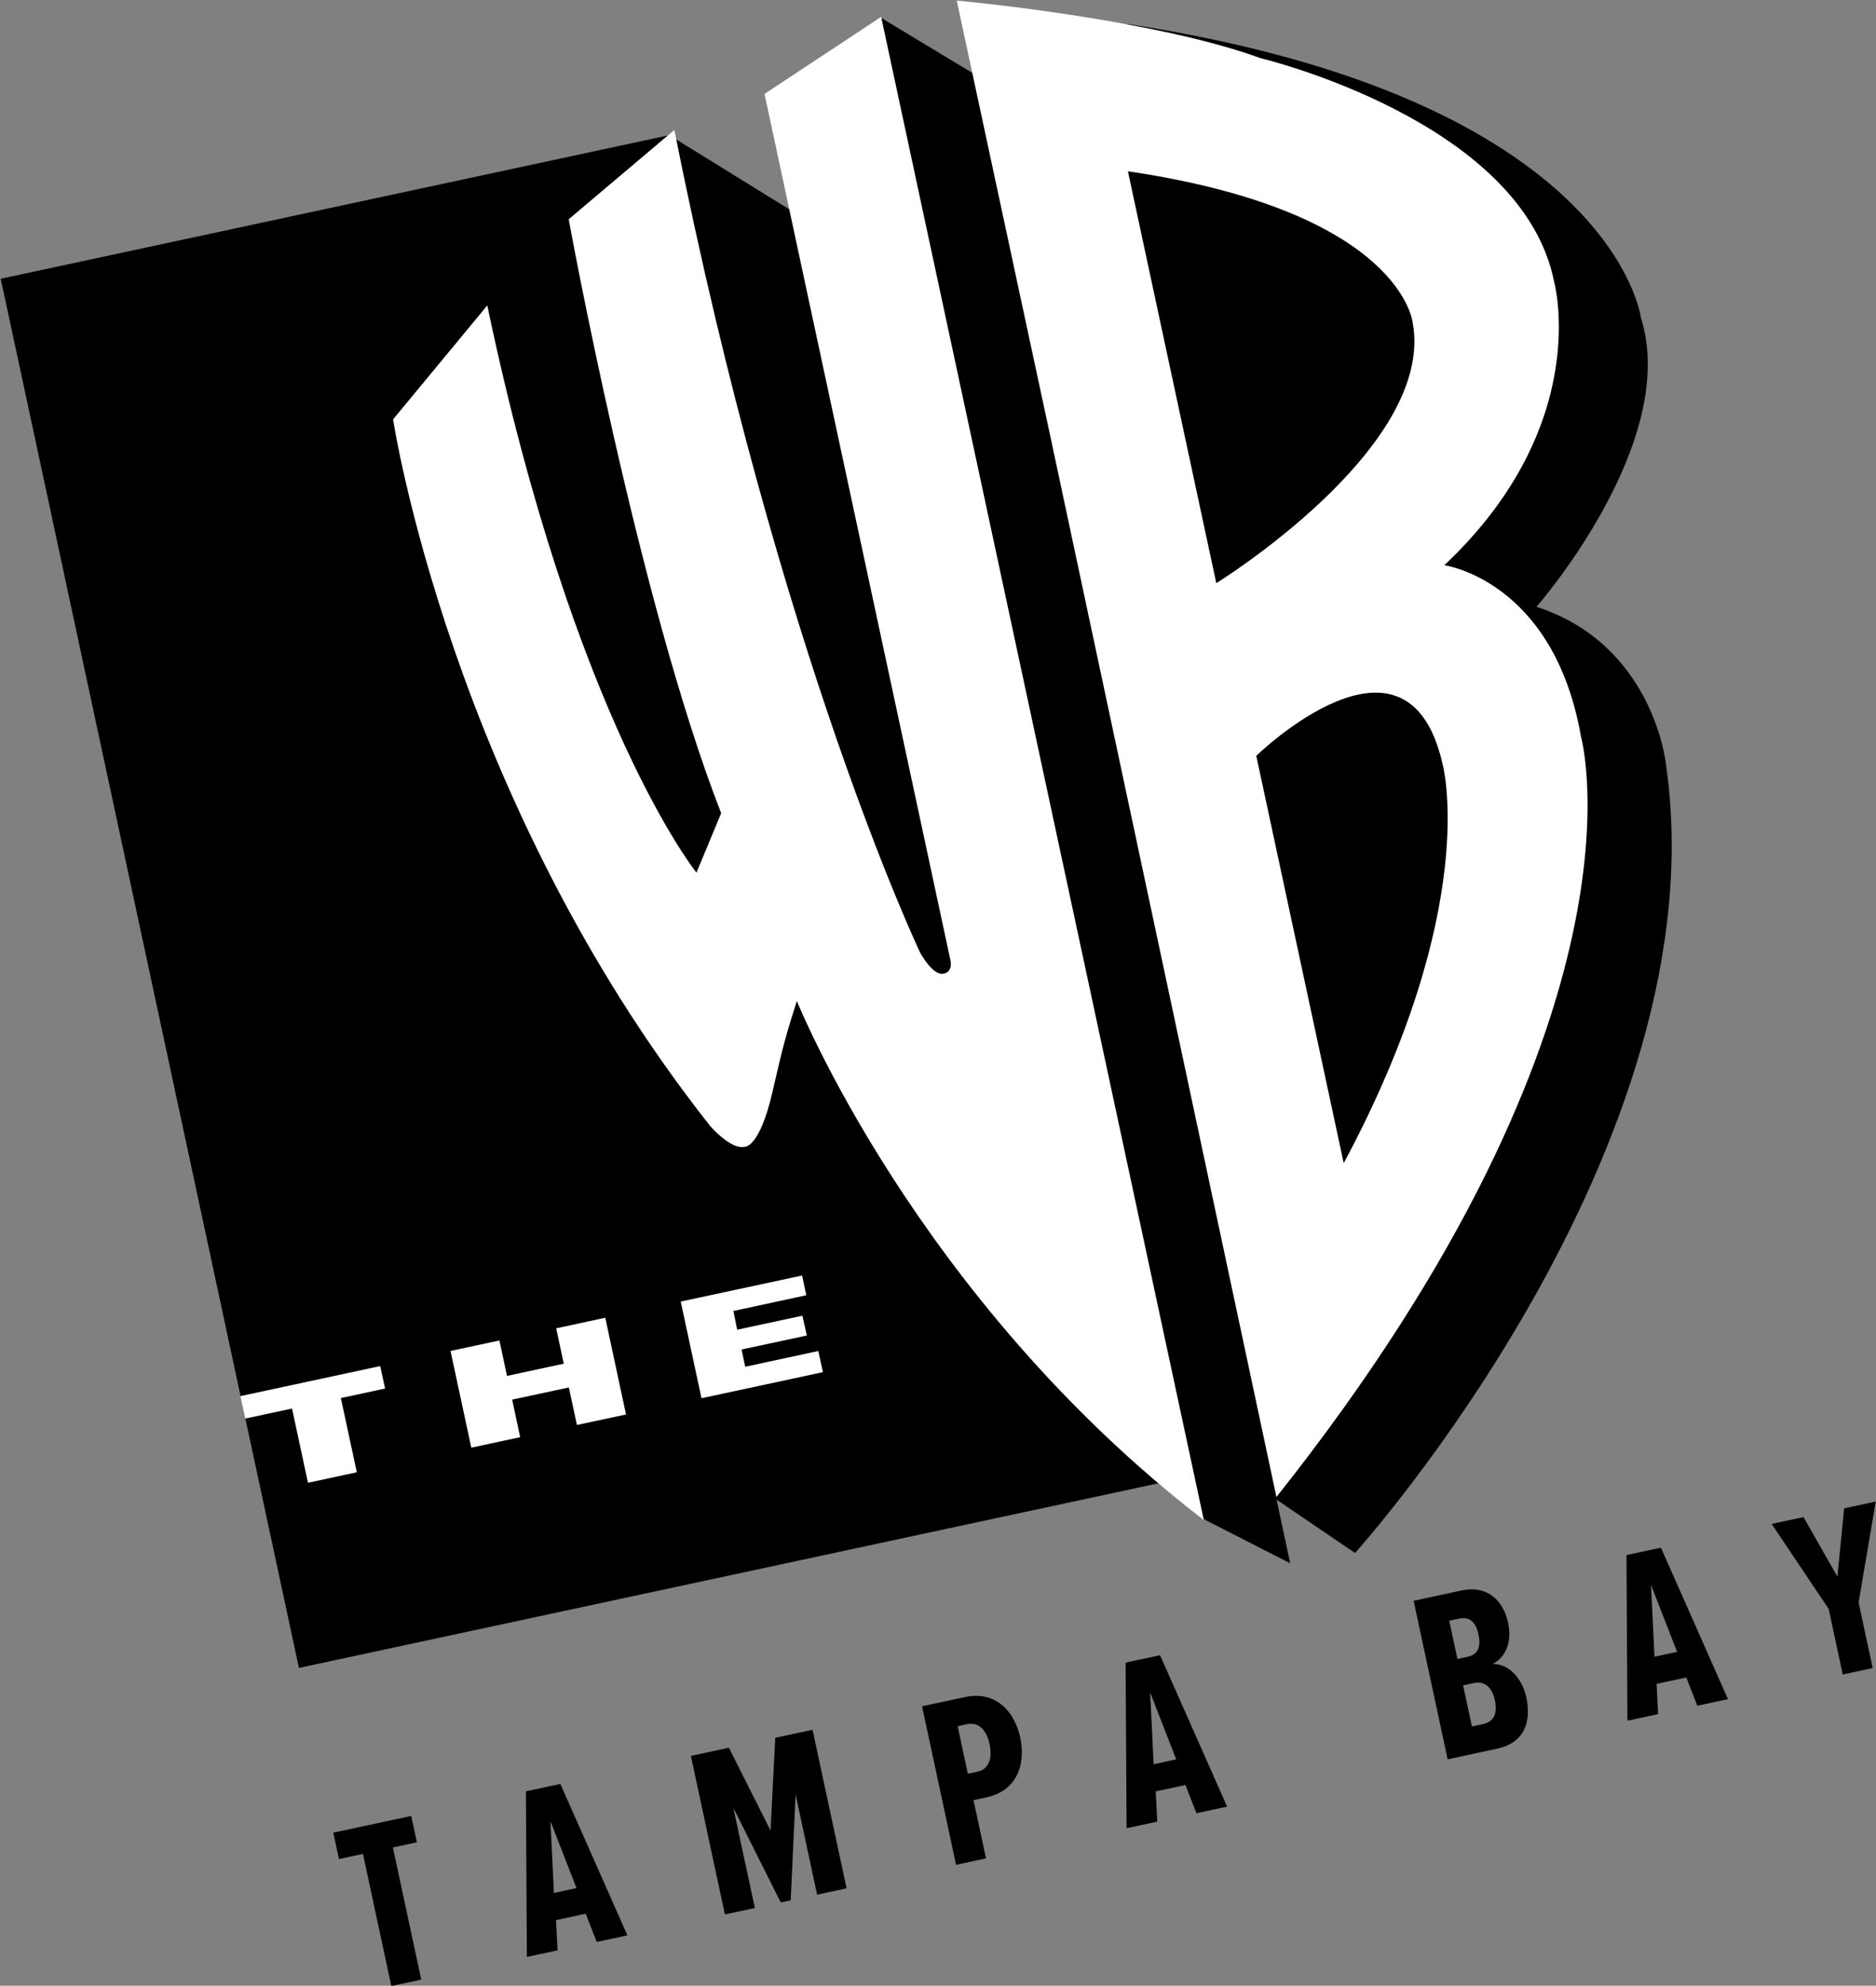 <?xml version="1.0" encoding="UTF-8" standalone="no"?>
<!-- Created with Inkscape (http://www.inkscape.org/) -->

<svg
   xmlns:dc="http://purl.org/dc/elements/1.1/"
   xmlns:cc="http://creativecommons.org/ns#"
   xmlns:rdf="http://www.w3.org/1999/02/22-rdf-syntax-ns#"
   xmlns:svg="http://www.w3.org/2000/svg"
   xmlns="http://www.w3.org/2000/svg"
   xmlns:sodipodi="http://sodipodi.sourceforge.net/DTD/sodipodi-0.dtd"
   xmlns:inkscape="http://www.inkscape.org/namespaces/inkscape"
   width="252.649mm"
   height="267.371mm"
   viewBox="0 0 252.649 267.371"
   version="1.1"
   id="svg8"
   inkscape:version="0.92.4 (5da689c313, 2019-01-14)"
   sodipodi:docname="drawing.svg">
  <rect x="0" y="0" width="252.649" height="267.371" fill="#808080" stroke="none"/>
  <defs
     id="defs2" />
  <sodipodi:namedview
     id="base"
     pagecolor="#ffffff"
     bordercolor="#666666"
     borderopacity="1.0"
     inkscape:pageopacity="0.0"
     inkscape:pageshadow="2"
     inkscape:zoom="0.5"
     inkscape:cx="377.5456"
     inkscape:cy="746.80879"
     inkscape:document-units="mm"
     inkscape:current-layer="layer1"
     showgrid="false"
     showguides="false"
     inkscape:guide-bbox="true"
     fit-margin-top="0"
     fit-margin-left="0"
     fit-margin-right="0"
     fit-margin-bottom="0"
     inkscape:window-width="1920"
     inkscape:window-height="1057"
     inkscape:window-x="-8"
     inkscape:window-y="-8"
     inkscape:window-maximized="1">
    <sodipodi:guide
       position="-75.084,728.092"
       orientation="1,0"
       id="guide843"
       inkscape:locked="false" />
  </sodipodi:namedview>
  <g
     inkscape:label="Layer 1"
     inkscape:groupmode="layer"
     id="layer1"
     transform="translate(26.795,-13.446)">
    <g
       id="g881"
       transform="matrix(0.942,0,0,0.942,54.614,467.944)">
      <g
         inkscape:label="Layer 1"
         id="layer1-4"
         transform="matrix(0.586,-0.128,0.128,0.586,-306.54,-587.103)">
        <g
           id="g2993"
           transform="rotate(12.204,467.389,336.476)">
          <path
             id="path2874"
             d="m 591.84,643.983 20.963,10.755 -3.22,-15.176 18.681,12.755 c 0,0 87.888,-96.908 74.42,-188.263 0,0 -3.008,-28.118 -30.709,-37.116 0,0 34.361,-39.035 25.048,-68.799 0,0 -6.371,-52.203 -122.043,-70.264 l -37.017,11.671 -21.81,-13.22 -22.08,45.526 -28.558,-17.736 -159.427,33.894 70.394,331.178 204.969,-43.578 10.39,8.374"
             style="fill:#000000;fill-rule:nonzero;stroke:none"
             inkscape:connector-curvature="0" />
          <path
             id="path2876"
             d="m 396.008,607.298 1.15,5.353 -10.547,2.25 3.767,17.687 -11.647,2.485 -3.763,-17.702 -11.155,2.375 -1.153,-5.355 33.348,-7.093"
             style="fill:#ffffff;fill-rule:nonzero;stroke:none"
             inkscape:connector-curvature="0" />
          <path
             id="path2878"
             d="m 412.769,603.729 11.665,-2.471 1.791,8.446 13.536,-2.885 -1.793,-8.432 11.707,-2.494 4.895,23.058 -11.707,2.479 -1.903,-8.946 -13.519,2.872 1.887,8.958 -11.65,2.471 -4.907,-23.057"
             style="fill:#ffffff;fill-rule:nonzero;stroke:none"
             inkscape:connector-curvature="0" />
          <path
             id="path2880"
             d="m 497.609,590.628 -17.396,3.711 0.893,4.465 15.548,-3.301 1.058,4.72 -15.556,3.299 0.844,4.117 17.428,-3.713 1.106,5.035 -28.963,6.156 -4.904,-23.043 28.942,-6.152 0.99,4.706"
             style="fill:#ffffff;fill-rule:nonzero;stroke:none"
             inkscape:connector-curvature="0" />
          <path
             id="path2882"
             d="m 422.046,354.604 -22.507,27.104 c 0,0 13.419,89.961 75.246,168.564 0,0 4.841,5.655 8.168,4.96 0,0 3.543,0.423 6.664,-13.001 2.696,-11.631 3.293,-13.668 5.874,-21.734 0,0 28.315,71 96.755,123.906 l -76.179,-358.377 -27.842,18.31 43.797,206.08 c 0,0 1.002,3.218 -1.58,3.647 0,0 -2.15,0.893 -5.521,-4.979 0,0 -33.469,-70.553 -58.196,-196.21 l -25.231,21.235 c 0,0 16.317,90.754 36.05,141.606 l -5.916,14.146 c 0,0 -28.978,-35.999 -49.582,-135.256"
             style="fill:#ffffff;fill-rule:nonzero;stroke:none"
             inkscape:connector-curvature="0" />
          <path
             id="path2884"
             d="m 556.591,387.99 -22.497,-105.802 c 0,0 46.287,4.291 72.374,13.866 0,0 62.447,15 69.905,53.584 0,0 9.209,33.992 -26.338,67.337 0,0 26.055,3.641 32.494,40.953 0,0.002 18.452,66.362 -72.971,181.011 l -52.968,-250.948"
             style="fill:#ffffff;fill-rule:nonzero;stroke:none"
             inkscape:connector-curvature="0" />
          <path
             id="path2886"
             d="m 574.807,322.947 20.863,98.195 c 0,0 52.282,-32.131 46.95,-61.907 0,0 -2.413,-26.46 -67.813,-36.288"
             style="fill:#000000;fill-rule:nonzero;stroke:none"
             inkscape:connector-curvature="0" />
          <path
             id="path2888"
             d="m 605.113,462.31 c -0.002,0 36.169,-35.13 44.42,2.135 0,0 9.164,33.754 -23.778,94.973 l -20.642,-97.108"
             style="fill:#000000;fill-rule:nonzero;stroke:none"
             inkscape:connector-curvature="0" />
        </g>
      </g>
      <g
         id="text841"
         style="font-style:normal;font-variant:normal;font-weight:bold;font-stretch:normal;font-size:34.746px;line-height:1.25;font-family:'Proxima Nova Extra Condensed';-inkscape-font-specification:'Proxima Nova Extra Condensed, Bold';text-align:start;letter-spacing:12.423px;word-spacing:0px;text-anchor:start;fill:#000000;fill-opacity:1;stroke:none;stroke-width:0.869"
         transform="rotate(-12.112)"
         aria-label="TAMPA BAY">
        <path
           id="path845"
           style="font-style:normal;font-variant:normal;font-weight:bold;font-stretch:normal;font-family:'Proxima Nova Extra Condensed';-inkscape-font-specification:'Proxima Nova Extra Condensed, Bold';letter-spacing:12.423px;stroke-width:0.869"
           d="m 16.251,-200.582 v -19.319 h 3.509 v -3.857 H 8.363 v 3.857 h 3.509 v 19.319 z"
           inkscape:connector-curvature="0" />
        <path
           id="path847"
           style="font-style:normal;font-variant:normal;font-weight:bold;font-stretch:normal;font-family:'Proxima Nova Extra Condensed';-inkscape-font-specification:'Proxima Nova Extra Condensed, Bold';letter-spacing:12.423px;stroke-width:0.869"
           d="m 46.395,-200.582 -4.83,-23.176 h -5.038 l -4.83,23.176 h 4.482 l 0.695,-4.274 h 4.343 l 0.695,4.274 z m -5.698,-8.131 h -3.301 l 1.668,-10.146 z"
           inkscape:connector-curvature="0" />
        <path
           id="path849"
           style="font-style:normal;font-variant:normal;font-weight:bold;font-stretch:normal;font-family:'Proxima Nova Extra Condensed';-inkscape-font-specification:'Proxima Nova Extra Condensed, Bold';letter-spacing:12.423px;stroke-width:0.869"
           d="m 78.443,-200.582 v -23.176 h -5.455 l -3.44,12.821 -3.336,-12.821 h -5.559 v 23.176 h 4.378 v -14.663 l 3.787,14.663 h 1.459 l 3.857,-14.663 v 14.663 z"
           inkscape:connector-curvature="0" />
        <path
           id="path851"
           style="font-style:normal;font-variant:normal;font-weight:bold;font-stretch:normal;font-family:'Proxima Nova Extra Condensed';-inkscape-font-specification:'Proxima Nova Extra Condensed, Bold';letter-spacing:12.423px;stroke-width:0.869"
           d="m 98.831,-200.582 v -8.513 h 1.876 c 4.482,0 6.532,-3.44 6.532,-7.331 0,-3.892 -2.05,-7.331 -6.532,-7.331 h -6.254 v 23.176 z m 1.39,-12.37 h -1.39 v -6.949 h 1.39 c 1.668,0 2.536,1.39 2.536,3.475 0,2.085 -0.869,3.475 -2.536,3.475 z"
           inkscape:connector-curvature="0" />
        <path
           id="path853"
           style="font-style:normal;font-variant:normal;font-weight:bold;font-stretch:normal;font-family:'Proxima Nova Extra Condensed';-inkscape-font-specification:'Proxima Nova Extra Condensed, Bold';letter-spacing:12.423px;stroke-width:0.869"
           d="m 134.086,-200.582 -4.83,-23.176 h -5.038 l -4.83,23.176 h 4.482 l 0.695,-4.274 h 4.343 l 0.695,4.274 z m -5.698,-8.131 h -3.301 l 1.668,-10.146 z"
           inkscape:connector-curvature="0" />
        <path
           id="path855"
           style="font-style:normal;font-variant:normal;font-weight:bold;font-stretch:normal;font-family:'Proxima Nova Extra Condensed';-inkscape-font-specification:'Proxima Nova Extra Condensed, Bold';letter-spacing:12.423px;stroke-width:0.869"
           d="m 173.559,-200.582 c 3.996,0 5.629,-2.71 5.629,-6.289 0,-2.849 -1.529,-5.316 -3.718,-5.664 2.015,-0.591 3.405,-2.432 3.405,-5.316 0,-3.197 -1.703,-5.907 -5.559,-5.907 h -6.984 v 23.176 z m -1.39,-13.725 h -1.459 v -5.594 h 1.459 c 1.633,0 2.224,1.147 2.224,2.814 0,1.668 -0.591,2.78 -2.224,2.78 z m 0.139,9.868 h -1.598 v -6.011 h 1.598 c 1.633,0 2.397,1.286 2.397,2.988 0,1.981 -0.764,3.023 -2.397,3.023 z"
           inkscape:connector-curvature="0" />
        <path
           id="path857"
           style="font-style:normal;font-variant:normal;font-weight:bold;font-stretch:normal;font-family:'Proxima Nova Extra Condensed';-inkscape-font-specification:'Proxima Nova Extra Condensed, Bold';letter-spacing:12.423px;stroke-width:0.869"
           d="m 207.322,-200.582 -4.83,-23.176 h -5.038 l -4.83,23.176 h 4.482 l 0.695,-4.274 h 4.343 l 0.695,4.274 z m -5.698,-8.131 h -3.301 l 1.668,-10.146 z"
           inkscape:connector-curvature="0" />
        <path
           id="path859"
           style="font-style:normal;font-variant:normal;font-weight:bold;font-stretch:normal;font-family:'Proxima Nova Extra Condensed';-inkscape-font-specification:'Proxima Nova Extra Condensed, Bold';letter-spacing:12.423px;stroke-width:0.869"
           d="m 228.482,-200.582 v -9.59 l 5.42,-13.586 h -4.621 l -2.988,9.347 -2.953,-9.347 h -4.656 l 5.42,13.586 v 9.59 z"
           inkscape:connector-curvature="0" />
      </g>
    </g>
  </g>
</svg>
